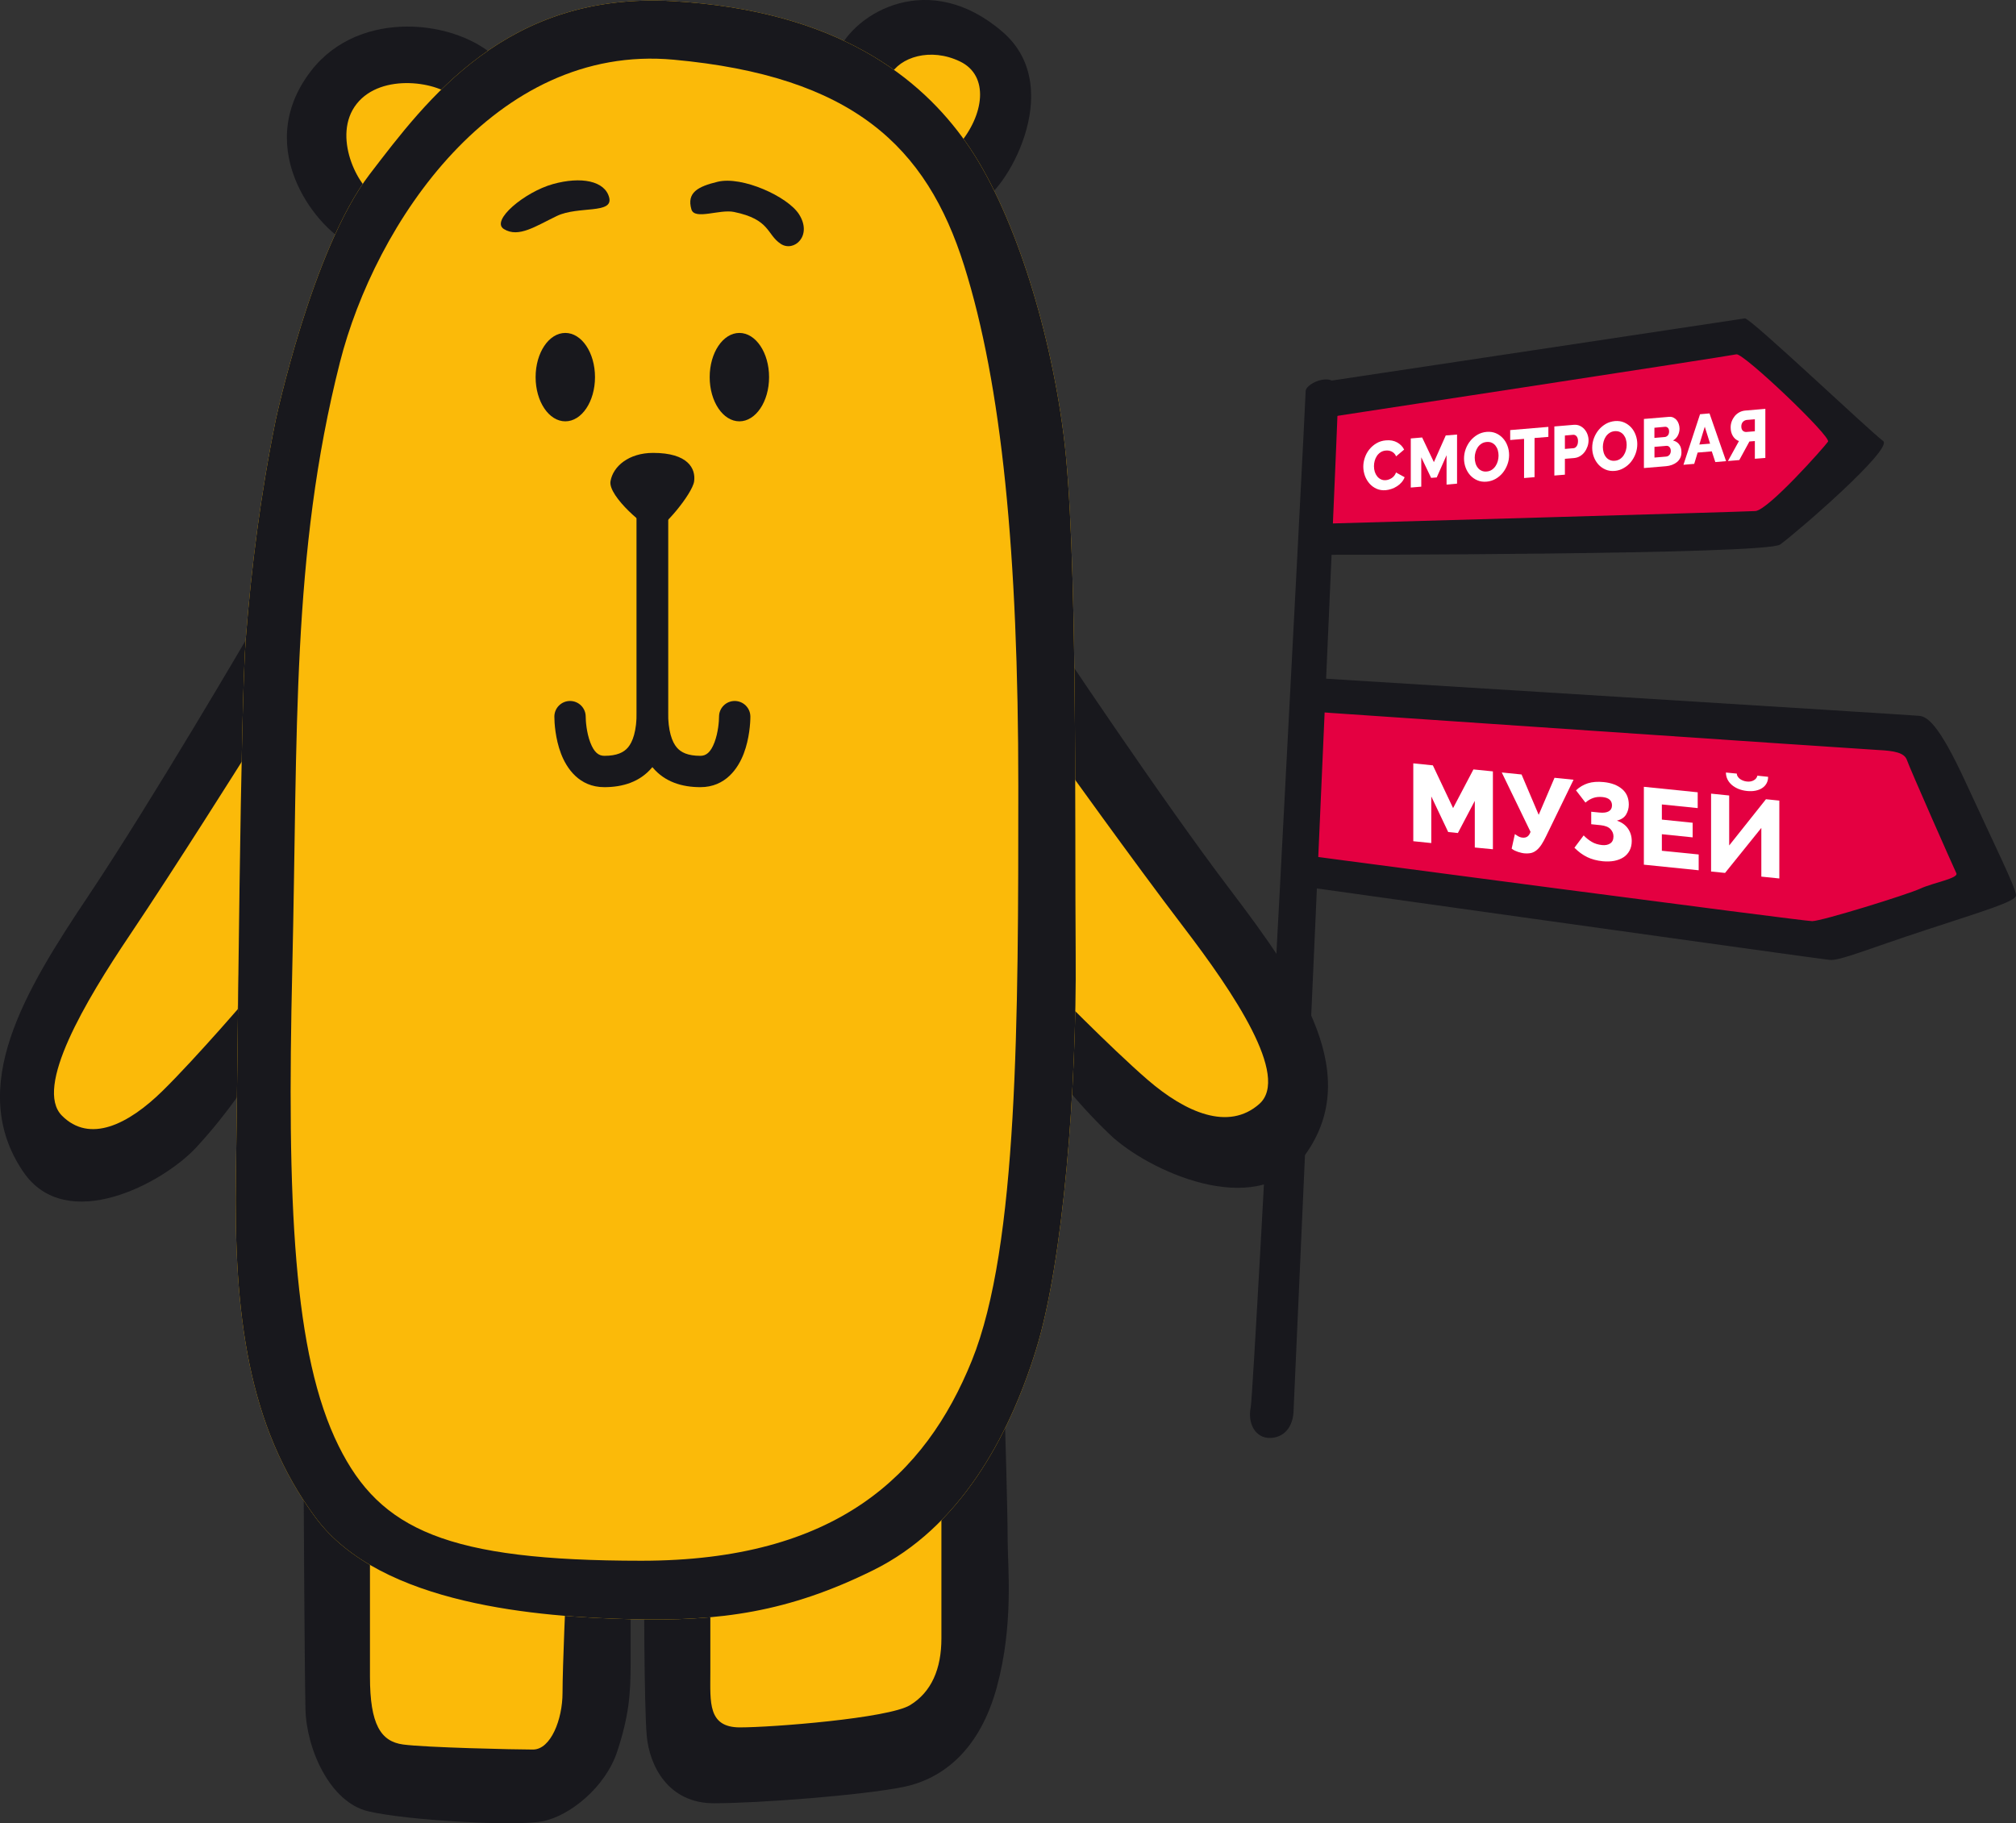 <?xml version="1.0" encoding="UTF-8"?> <svg xmlns="http://www.w3.org/2000/svg" width="220" height="199" viewBox="0 0 220 199" fill="none"><rect x="0" y="0" width="220" height="199" fill="#333333" stroke="none"/> <g clip-path="url(#clip0_642_7848)"> <path d="M92.971 7.77C92.971 7.77 99.689 -0.859 107.179 5.66C114.668 12.18 103.915 19.464 103.915 19.464C103.915 19.464 101.036 13.519 98.348 11.599C95.659 9.684 92.971 7.77 92.971 7.77Z" fill="#FBBA09"></path> <path d="M40.349 24.377C40.349 24.377 31.352 17.496 36.711 9.655C42.07 1.814 52.984 11.184 52.984 11.184C52.984 11.184 49.346 13.478 46.474 16.731C43.607 19.979 40.349 24.377 40.349 24.377Z" fill="#FBBA09"></path> <path d="M38.332 26.677C35.062 25.42 27.252 16.447 33.922 7.764C39.258 0.818 50.005 2.175 54.29 6.454C57.524 9.684 51.536 12.761 49.643 10.739C47.975 8.955 41.661 7.883 38.925 11.332C36.189 14.781 39.044 20.489 41.068 21.443C43.097 22.398 41.429 27.868 38.332 26.677Z" fill="#18181D"></path> <path d="M91.38 5.755C93.291 1.34 101.416 -3.432 109.421 3.491C116.602 9.702 109.421 21.384 106.911 21.983C104.401 22.581 101.896 19.002 104.644 15.777C107.392 12.559 107.991 8.262 104.763 6.709C101.54 5.156 98.193 6.229 97.119 8.262C96.045 10.295 90.603 7.551 91.38 5.755Z" fill="#18181D"></path> <path d="M36.486 166.663C36.486 166.663 34.812 185.35 37.744 189.843C40.676 194.336 53.037 195.995 59.322 193.867C65.607 191.74 65.814 175.18 65.814 175.18C65.814 175.18 54.295 173.289 48.011 172.104C41.726 170.919 36.486 166.663 36.486 166.663Z" fill="#FBBA09"></path> <path d="M33.139 162.74C33.139 162.74 33.234 182.239 33.334 186.542C33.435 190.845 35.975 196.694 40.177 197.69C44.379 198.686 56.111 199.344 59.138 198.793C62.17 198.241 66.076 195.041 67.351 191.177C68.627 187.312 68.817 184.882 68.817 181.682C68.817 178.481 68.817 172.27 68.817 172.27L61.779 173.153C61.779 173.153 61.387 181.901 61.387 184.77C61.387 187.638 60.117 190.951 58.159 190.951C56.2 190.951 46.432 190.732 43.987 190.4C41.542 190.068 40.373 188.195 40.373 183.003C40.373 177.811 40.373 166.924 40.373 166.924L33.139 162.74Z" fill="#18181D"></path> <path d="M72.936 175.174C72.936 175.174 80.058 175.174 91.369 170.444C102.68 165.715 106.033 162.639 106.033 162.639C106.033 162.639 107.499 180.141 105.612 183.928C103.725 187.715 97.024 191.497 88.437 192.445C79.85 193.393 73.565 192.445 73.981 187.952C74.402 183.454 72.936 175.174 72.936 175.174Z" fill="#FBBA09"></path> <path d="M70.283 172.466C70.283 172.466 70.283 186.103 70.574 189.416C70.865 192.73 72.918 196.813 77.903 196.813C82.888 196.813 94.128 195.93 98.526 195.047C102.923 194.164 106.929 190.963 108.787 184.118C110.644 177.272 109.962 170.984 109.962 168.003C109.962 165.021 109.671 155.266 109.671 155.266L102.733 164.316C102.733 164.316 102.733 175.512 102.733 178.819C102.733 182.132 101.659 184.669 99.315 186.103C96.971 187.538 84.265 188.533 80.746 188.533C77.227 188.533 77.517 185.771 77.517 182.571C77.517 179.37 77.517 172.021 77.517 172.021L70.283 172.466Z" fill="#18181D"></path> <path d="M115.148 76.356C115.148 76.356 138.738 107.584 140.798 112.254C142.857 116.931 142.293 121.417 139.676 123.847C137.053 126.277 132.934 127.777 127.504 124.037C122.074 120.297 116.27 113.007 116.27 113.007L115.148 76.356Z" fill="#FBBA09"></path> <path d="M114.774 69.249C114.774 69.249 126.572 87.012 134.246 97.111C141.919 107.211 149.035 117.494 142.109 126.467C136.916 133.2 125.201 127.724 121.136 123.847C117.018 119.918 114.584 116.368 114.584 116.368L114.395 107.394C114.395 107.394 121.136 114.311 125.255 117.867C129.373 121.417 134.056 123.474 137.427 120.487C140.797 117.494 134.62 108.331 129.189 101.225C123.759 94.118 115.332 82.342 115.332 82.342L114.774 69.249Z" fill="#18181D"></path> <path d="M26.848 76.533C26.848 76.533 5.579 108.538 3.721 113.327C1.864 118.116 2.368 122.715 4.736 125.211C7.098 127.7 10.813 129.235 15.709 125.4C20.605 121.566 25.839 114.092 25.839 114.092L26.848 76.533Z" fill="#FBBA09"></path> <path d="M27.186 69.249C27.186 69.249 16.552 87.457 9.626 97.805C2.7 108.153 -3.709 118.691 2.534 127.89C7.217 134.788 17.78 129.176 21.442 125.205C25.157 121.18 27.353 117.541 27.353 117.541L27.519 108.343C27.519 108.343 21.442 115.431 17.727 119.076C14.012 122.721 9.792 124.825 6.754 121.761C3.715 118.697 9.288 109.303 14.184 102.025C19.08 94.747 26.676 82.668 26.676 82.668L27.186 69.249Z" fill="#18181D"></path> <path d="M117.386 104.2C117.267 89.898 117.629 59.505 116.056 47.373C114.49 35.241 110.389 22.599 105.445 15.576C100.502 8.552 91.457 1.144 73.369 0.124C55.28 -0.895 46.604 10.852 40.337 19.025C34.07 27.198 30.088 45.844 30.088 45.844C28.403 54.142 27.436 61.935 26.83 69.593C26.225 77.256 25.964 114.418 25.744 128.204C25.501 143.525 27.067 155.657 34.426 165.62C41.536 175.245 59.025 176.472 68.793 176.727C78.562 176.982 86.039 175.962 95.321 171.363C104.608 166.764 110.033 157.062 113.047 147.353C116.062 137.657 117.504 118.501 117.386 104.2Z" fill="#FBBA09"></path> <path d="M117.386 104.2C117.267 89.898 117.629 59.505 116.056 47.373C114.49 35.241 110.389 22.599 105.445 15.576C100.502 8.552 91.457 1.144 73.369 0.124C55.28 -0.895 46.604 10.852 40.337 19.025C34.07 27.198 30.088 45.844 30.088 45.844C28.403 54.142 27.436 61.935 26.83 69.593C26.225 77.256 25.964 114.418 25.744 128.204C25.501 143.525 27.067 155.657 34.426 165.62C41.536 175.245 59.025 176.472 68.793 176.727C78.562 176.982 86.039 175.962 95.321 171.363C104.608 166.764 110.033 157.062 113.047 147.353C116.062 137.657 117.504 118.501 117.386 104.2ZM106.051 148.509C100.988 161.021 91.22 170.344 69.998 170.344C48.776 170.344 41.489 166.959 36.961 157.832C32.017 147.869 31.293 131.398 31.898 105.605C32.504 79.811 31.78 60.525 37.085 39.585C40.919 24.442 53.969 4.724 73.499 6.514C93.03 8.303 101.113 15.961 105.214 28.988C109.315 42.015 111.125 60.401 111.125 85.815C111.125 111.229 111.119 135.997 106.051 148.509Z" fill="#18181D"></path> <path d="M54.996 25.005C53.494 24.087 57.257 20.951 60.337 20.092C63.417 19.233 66.016 19.736 66.479 21.562C66.942 23.387 63.108 22.457 60.77 23.571C58.438 24.691 56.592 25.983 54.996 25.005Z" fill="#18181D"></path> <path d="M75.452 22.854C74.918 21.023 76.152 20.359 78.319 19.837C80.995 19.191 85.962 21.455 87.191 23.381C88.698 25.734 86.639 27.56 85.203 26.617C83.642 25.586 84.081 23.95 80.093 23.132C78.514 22.812 75.802 24.045 75.452 22.854Z" fill="#18181D"></path> <path d="M80.687 45.986C82.476 45.986 83.927 43.826 83.927 41.162C83.927 38.497 82.476 36.337 80.687 36.337C78.897 36.337 77.446 38.497 77.446 41.162C77.446 43.826 78.897 45.986 80.687 45.986Z" fill="#18181D"></path> <path d="M61.69 45.986C63.48 45.986 64.93 43.826 64.93 41.162C64.93 38.497 63.48 36.337 61.69 36.337C59.9 36.337 58.45 38.497 58.45 41.162C58.45 43.826 59.9 45.986 61.69 45.986Z" fill="#18181D"></path> <path d="M71.274 49.43C75.108 49.43 75.933 51.161 75.749 52.53C75.565 53.899 72.277 57.816 71.458 57.816C70.639 57.816 66.343 54.171 66.621 52.53C66.9 50.888 68.627 49.43 71.274 49.43Z" fill="#18181D"></path> <path fill-rule="evenodd" clip-rule="evenodd" d="M71.191 53.7C72.135 53.7 72.901 54.466 72.901 55.41H71.191H69.481C69.481 54.466 70.247 53.7 71.191 53.7ZM71.191 55.41C69.481 55.41 69.481 55.41 69.481 55.41V77.66C69.481 80.173 69.976 82.289 71.241 83.786C72.558 85.345 74.429 85.913 76.431 85.913C79.185 85.913 80.556 83.845 81.166 82.239C81.784 80.613 81.886 78.886 81.886 78.217C81.886 77.272 81.12 76.507 80.176 76.507C79.231 76.507 78.466 77.272 78.466 78.217C78.466 78.674 78.381 79.94 77.969 81.025C77.549 82.13 77.048 82.493 76.431 82.493C75.063 82.493 74.314 82.124 73.853 81.579C73.341 80.973 72.901 79.816 72.901 77.66V55.41C72.901 55.41 72.901 55.41 71.191 55.41Z" fill="#18181D"></path> <path fill-rule="evenodd" clip-rule="evenodd" d="M71.191 53.7C72.135 53.7 72.901 54.466 72.901 55.41H71.191H69.481C69.481 54.466 70.247 53.7 71.191 53.7ZM71.191 55.41C69.481 55.41 69.481 55.41 69.481 55.41V77.66C69.481 79.816 69.041 80.973 68.529 81.579C68.069 82.124 67.319 82.493 65.951 82.493C65.334 82.493 64.833 82.13 64.413 81.025C64.001 79.94 63.916 78.674 63.916 78.217C63.916 77.272 63.151 76.507 62.206 76.507C61.262 76.507 60.496 77.272 60.496 78.217C60.496 78.886 60.598 80.613 61.216 82.239C61.826 83.845 63.197 85.913 65.951 85.913C67.953 85.913 69.824 85.345 71.141 83.786C72.406 82.289 72.901 80.173 72.901 77.66V55.41C72.901 55.41 72.901 55.41 71.191 55.41Z" fill="#18181D"></path> <path d="M144.447 42.881L190.322 35.869L203.33 48.867L193.407 57.84L144.168 59.34L144.447 42.881Z" fill="#E40041"></path> <path d="M143.51 75.14L208.576 79.722L217.377 96.922L198.932 103.003L142.483 95.333L143.51 75.14Z" fill="#E40041"></path> <path d="M141.171 153.766C141.171 155.823 140.05 156.943 138.548 156.943C137.053 156.943 136.115 155.449 136.489 153.577C136.863 151.704 142.483 43.628 142.483 42.691C142.483 41.755 146.038 40.261 146.038 42.881C146.038 45.5 141.171 153.766 141.171 153.766Z" fill="#18181D"></path> <path d="M144.542 41.654C144.542 41.654 189.853 34.844 190.417 34.749C190.98 34.654 204.274 47.278 205.49 48.12C206.707 48.962 195.847 58.308 194.256 59.434C192.666 60.555 144.827 60.555 144.827 60.555L144.661 57.153C144.661 57.153 190.149 55.866 191.556 55.778C192.962 55.689 199.111 48.76 199.485 48.203C199.858 47.646 190.233 38.489 189.485 38.673C188.737 38.856 144.085 45.672 144.085 45.672L144.542 41.654Z" fill="#18181D"></path> <path d="M143.7 74.014C143.7 74.014 208.576 78.033 209.419 78.128C210.262 78.222 211.478 78.78 214.57 85.513C217.662 92.245 220.095 97.105 220 97.757C219.905 98.409 216.445 99.441 210.173 101.497C203.9 103.554 200.814 104.864 199.686 104.769C198.565 104.674 142.673 96.821 142.673 96.821L142.934 93.419C142.934 93.419 196.731 100.537 197.757 100.537C198.79 100.537 208.149 97.639 209.555 96.987C210.962 96.335 213.769 95.867 213.49 95.304C213.211 94.741 208.386 83.817 208.107 82.976C207.828 82.134 206.701 81.945 204.926 81.856C203.152 81.767 143.516 77.695 143.516 77.695L143.7 74.014Z" fill="#18181D"></path> <path d="M148.773 50.93C148.773 50.609 148.827 50.283 148.94 49.952C149.052 49.62 149.213 49.323 149.426 49.057C149.64 48.79 149.901 48.559 150.21 48.381C150.518 48.197 150.862 48.091 151.254 48.061C151.717 48.02 152.121 48.096 152.465 48.286C152.809 48.476 153.064 48.737 153.23 49.069L152.352 49.809C152.299 49.673 152.227 49.56 152.138 49.477C152.049 49.389 151.96 49.323 151.853 49.276C151.753 49.229 151.646 49.193 151.539 49.181C151.432 49.169 151.325 49.163 151.224 49.175C151.005 49.193 150.815 49.258 150.655 49.365C150.494 49.472 150.358 49.608 150.251 49.768C150.144 49.928 150.067 50.106 150.014 50.301C149.96 50.497 149.937 50.693 149.937 50.888C149.937 51.101 149.966 51.303 150.026 51.493C150.085 51.682 150.174 51.848 150.287 51.99C150.4 52.133 150.536 52.239 150.696 52.316C150.856 52.394 151.035 52.423 151.236 52.405C151.337 52.399 151.444 52.376 151.557 52.334C151.664 52.299 151.77 52.245 151.871 52.18C151.972 52.115 152.061 52.032 152.144 51.931C152.227 51.831 152.293 51.712 152.346 51.57L153.284 52.085C153.207 52.287 153.1 52.471 152.951 52.642C152.803 52.814 152.637 52.957 152.447 53.075C152.257 53.2 152.055 53.294 151.842 53.365C151.628 53.437 151.42 53.484 151.213 53.502C150.856 53.532 150.524 53.478 150.227 53.348C149.925 53.211 149.67 53.028 149.456 52.785C149.242 52.542 149.07 52.257 148.951 51.937C148.833 51.599 148.773 51.267 148.773 50.93Z" fill="white"></path> <path d="M157.859 52.891V49.685L156.785 52.109L156.174 52.156L155.099 49.91V53.117L153.954 53.211V47.853L155.194 47.747L156.476 50.438L157.77 47.528L159.004 47.427V52.785L157.859 52.891Z" fill="white"></path> <path d="M162.221 52.571C161.853 52.601 161.521 52.553 161.218 52.423C160.915 52.293 160.66 52.109 160.441 51.872C160.227 51.635 160.061 51.356 159.942 51.042C159.824 50.722 159.764 50.39 159.764 50.046C159.764 49.697 159.824 49.347 159.948 49.009C160.073 48.671 160.245 48.369 160.464 48.102C160.684 47.836 160.945 47.616 161.248 47.438C161.55 47.267 161.883 47.166 162.239 47.136C162.607 47.107 162.939 47.154 163.242 47.284C163.544 47.415 163.8 47.599 164.019 47.842C164.233 48.079 164.399 48.357 164.512 48.677C164.63 48.997 164.684 49.323 164.684 49.661C164.684 50.017 164.625 50.36 164.5 50.698C164.375 51.036 164.203 51.338 163.99 51.605C163.77 51.872 163.509 52.097 163.206 52.269C162.909 52.435 162.583 52.541 162.221 52.571ZM160.933 49.957C160.933 50.165 160.963 50.36 161.016 50.55C161.07 50.74 161.153 50.906 161.266 51.048C161.372 51.19 161.509 51.297 161.675 51.374C161.841 51.451 162.025 51.481 162.233 51.463C162.453 51.445 162.642 51.38 162.803 51.273C162.963 51.166 163.099 51.024 163.206 50.864C163.313 50.704 163.396 50.52 163.45 50.325C163.503 50.129 163.533 49.928 163.533 49.726C163.533 49.519 163.503 49.323 163.45 49.133C163.396 48.944 163.307 48.778 163.2 48.642C163.088 48.499 162.951 48.393 162.791 48.322C162.631 48.245 162.447 48.221 162.233 48.239C162.013 48.256 161.823 48.322 161.663 48.428C161.503 48.535 161.367 48.665 161.26 48.825C161.153 48.985 161.07 49.163 161.016 49.365C160.957 49.56 160.933 49.756 160.933 49.957Z" fill="white"></path> <path d="M168.969 47.682L167.461 47.806V52.079L166.316 52.174V47.901L164.803 48.025V46.941L168.969 46.591V47.682Z" fill="white"></path> <path d="M169.622 51.901V46.544L171.734 46.366C171.972 46.348 172.191 46.378 172.387 46.467C172.583 46.555 172.755 46.68 172.897 46.84C173.04 47 173.153 47.184 173.23 47.391C173.307 47.599 173.354 47.818 173.354 48.037C173.354 48.274 173.319 48.505 173.242 48.725C173.165 48.944 173.058 49.151 172.921 49.335C172.785 49.519 172.619 49.667 172.423 49.786C172.227 49.904 172.013 49.969 171.776 49.993L170.773 50.076V51.807L169.622 51.901ZM170.767 48.997L171.705 48.92C171.841 48.908 171.954 48.837 172.055 48.701C172.15 48.565 172.203 48.381 172.203 48.138C172.203 48.013 172.191 47.907 172.156 47.818C172.126 47.729 172.084 47.658 172.031 47.599C171.978 47.545 171.924 47.504 171.859 47.48C171.794 47.456 171.728 47.45 171.663 47.456L170.773 47.533V48.997H170.767Z" fill="white"></path> <path d="M176.209 51.398C175.841 51.427 175.509 51.38 175.206 51.249C174.903 51.119 174.648 50.935 174.429 50.698C174.215 50.461 174.049 50.183 173.93 49.868C173.811 49.548 173.752 49.217 173.752 48.873C173.752 48.523 173.811 48.173 173.936 47.836C174.061 47.498 174.233 47.196 174.452 46.929C174.672 46.662 174.933 46.443 175.236 46.265C175.538 46.093 175.871 45.992 176.227 45.957C176.595 45.927 176.927 45.974 177.23 46.105C177.532 46.235 177.787 46.419 178.007 46.656C178.221 46.893 178.387 47.172 178.5 47.492C178.618 47.812 178.672 48.138 178.672 48.476C178.672 48.825 178.612 49.175 178.488 49.513C178.363 49.851 178.191 50.153 177.977 50.42C177.764 50.686 177.497 50.912 177.194 51.084C176.897 51.261 176.565 51.368 176.209 51.398ZM174.915 48.784C174.915 48.991 174.945 49.187 174.998 49.377C175.052 49.566 175.135 49.732 175.247 49.874C175.354 50.017 175.491 50.123 175.657 50.2C175.823 50.277 176.007 50.307 176.215 50.289C176.434 50.272 176.624 50.206 176.785 50.1C176.945 49.993 177.081 49.857 177.188 49.691C177.295 49.531 177.378 49.347 177.431 49.151C177.485 48.956 177.514 48.754 177.514 48.553C177.514 48.345 177.485 48.15 177.431 47.96C177.378 47.77 177.289 47.604 177.182 47.468C177.069 47.326 176.933 47.219 176.773 47.148C176.612 47.071 176.428 47.047 176.215 47.059C175.995 47.077 175.805 47.142 175.645 47.249C175.485 47.355 175.348 47.486 175.242 47.646C175.135 47.806 175.052 47.984 174.998 48.185C174.945 48.387 174.915 48.582 174.915 48.784Z" fill="white"></path> <path d="M183.491 49.365C183.491 49.596 183.449 49.803 183.36 49.981C183.271 50.159 183.153 50.313 182.998 50.438C182.844 50.562 182.666 50.663 182.458 50.74C182.251 50.817 182.037 50.864 181.811 50.882L179.396 51.084V45.726L182.15 45.495C182.322 45.483 182.476 45.507 182.618 45.578C182.755 45.649 182.874 45.738 182.975 45.862C183.075 45.981 183.147 46.123 183.2 46.283C183.253 46.443 183.283 46.609 183.283 46.781C183.283 47.036 183.224 47.285 183.105 47.522C182.986 47.759 182.808 47.942 182.571 48.079C182.856 48.144 183.081 48.286 183.242 48.505C183.408 48.713 183.491 49.003 183.491 49.365ZM180.541 46.686V47.794L181.663 47.699C181.788 47.688 181.9 47.634 181.995 47.533C182.09 47.433 182.144 47.29 182.144 47.095C182.144 46.917 182.102 46.787 182.013 46.698C181.924 46.609 181.823 46.573 181.705 46.579L180.541 46.686ZM182.328 49.217C182.328 49.051 182.286 48.914 182.197 48.808C182.108 48.701 181.995 48.654 181.865 48.66L180.547 48.772V49.94L181.817 49.833C181.966 49.821 182.09 49.756 182.185 49.643C182.28 49.525 182.328 49.383 182.328 49.217Z" fill="white"></path> <path d="M185.52 45.21L186.553 45.121L188.363 50.331L187.188 50.432L186.802 49.264L185.259 49.394L184.885 50.627L183.71 50.728L185.52 45.21ZM186.618 48.422L186.036 46.573L185.443 48.517L186.618 48.422Z" fill="white"></path> <path d="M191.502 50.07V48.138L190.909 48.185L189.805 50.212L188.564 50.319L189.763 48.144C189.484 48.037 189.265 47.853 189.105 47.593C188.944 47.332 188.861 47.018 188.861 46.65C188.861 46.407 188.903 46.182 188.986 45.969C189.069 45.755 189.182 45.566 189.318 45.4C189.461 45.234 189.627 45.097 189.829 44.991C190.03 44.884 190.244 44.825 190.481 44.807L192.647 44.623V49.981L191.502 50.07ZM191.502 45.761L190.63 45.832C190.553 45.838 190.481 45.856 190.41 45.892C190.339 45.927 190.274 45.969 190.214 46.028C190.155 46.087 190.107 46.158 190.078 46.241C190.042 46.324 190.024 46.425 190.024 46.538C190.024 46.757 190.084 46.917 190.196 47.018C190.309 47.118 190.452 47.16 190.618 47.142L191.502 47.071V45.761Z" fill="white"></path> <path d="M160.94 92.5V87.409L159.094 90.918L158.038 90.811L156.192 86.923V92.014L154.228 91.813V83.314L156.364 83.533L158.572 88.197L160.791 83.978L162.916 84.191V92.69L160.94 92.5Z" fill="white"></path> <path d="M166.334 93.134C166.245 93.129 166.144 93.105 166.026 93.081C165.907 93.051 165.782 93.016 165.658 92.98C165.533 92.939 165.414 92.891 165.29 92.832C165.171 92.773 165.064 92.702 164.963 92.619L165.314 91.036C165.379 91.084 165.486 91.155 165.64 91.25C165.794 91.344 165.96 91.404 166.144 91.421C166.352 91.445 166.53 91.404 166.673 91.309C166.815 91.214 166.934 91.042 167.023 90.793L163.883 84.309L166.043 84.529L167.913 88.932L169.64 84.89L171.717 85.103L168.72 91.267C168.542 91.635 168.376 91.943 168.21 92.192C168.043 92.441 167.871 92.642 167.687 92.791C167.503 92.939 167.302 93.046 167.088 93.099C166.862 93.146 166.613 93.158 166.334 93.134Z" fill="white"></path> <path d="M171.984 86.259C172.369 85.898 172.803 85.643 173.283 85.489C173.77 85.335 174.34 85.293 175.004 85.359C175.847 85.442 176.512 85.696 177.004 86.111C177.497 86.526 177.746 87.095 177.746 87.818C177.746 88.215 177.645 88.577 177.449 88.903C177.254 89.229 176.921 89.448 176.446 89.567C176.975 89.75 177.378 90.035 177.651 90.426C177.924 90.817 178.067 91.274 178.067 91.789C178.067 92.186 177.989 92.536 177.829 92.838C177.669 93.135 177.449 93.383 177.164 93.567C176.88 93.751 176.547 93.881 176.156 93.958C175.77 94.03 175.349 94.041 174.903 94C174.257 93.935 173.687 93.781 173.2 93.544C172.714 93.306 172.251 92.969 171.812 92.524L172.82 91.179C173.093 91.463 173.384 91.694 173.705 91.884C174.019 92.074 174.393 92.186 174.826 92.234C175.188 92.269 175.485 92.21 175.716 92.056C175.954 91.902 176.073 91.641 176.073 91.285C176.073 90.983 175.96 90.716 175.74 90.485C175.521 90.254 175.165 90.118 174.678 90.064L173.645 89.958V88.595L174.53 88.683C174.987 88.731 175.331 88.683 175.562 88.547C175.794 88.411 175.912 88.198 175.912 87.901C175.912 87.646 175.829 87.439 175.663 87.285C175.497 87.131 175.236 87.03 174.886 86.994C174.5 86.953 174.162 86.989 173.859 87.095C173.556 87.202 173.277 87.368 173.016 87.599L171.984 86.259Z" fill="white"></path> <path d="M185.372 93.259V94.984L179.39 94.373V85.874L185.265 86.473V88.197L181.354 87.8V89.454L184.713 89.798V91.392L181.354 91.048V92.856L185.372 93.259Z" fill="white"></path> <path d="M188.707 92.269L192.713 87.231L194.173 87.38V95.879L192.209 95.677V90.361L188.25 95.274L186.725 95.12V86.621L188.701 86.823V92.269H188.707ZM192.95 84.784C192.95 85.044 192.897 85.281 192.784 85.489C192.672 85.696 192.517 85.868 192.31 86.005C192.108 86.141 191.864 86.236 191.585 86.295C191.307 86.354 190.992 86.366 190.648 86.331C190.304 86.295 189.995 86.218 189.71 86.105C189.431 85.987 189.188 85.845 188.986 85.667C188.784 85.489 188.624 85.287 188.511 85.056C188.399 84.825 188.345 84.576 188.345 84.315L189.532 84.434C189.532 84.541 189.562 84.641 189.621 84.736C189.68 84.837 189.764 84.92 189.859 85.003C189.959 85.08 190.078 85.145 190.215 85.198C190.351 85.252 190.494 85.287 190.648 85.299C190.933 85.329 191.188 85.281 191.396 85.157C191.609 85.033 191.734 84.867 191.775 84.659L192.95 84.784Z" fill="white"></path> </g> <defs> <clipPath id="clip0_642_7848"> <rect width="220" height="199" fill="white"></rect> </clipPath> </defs> </svg> 
